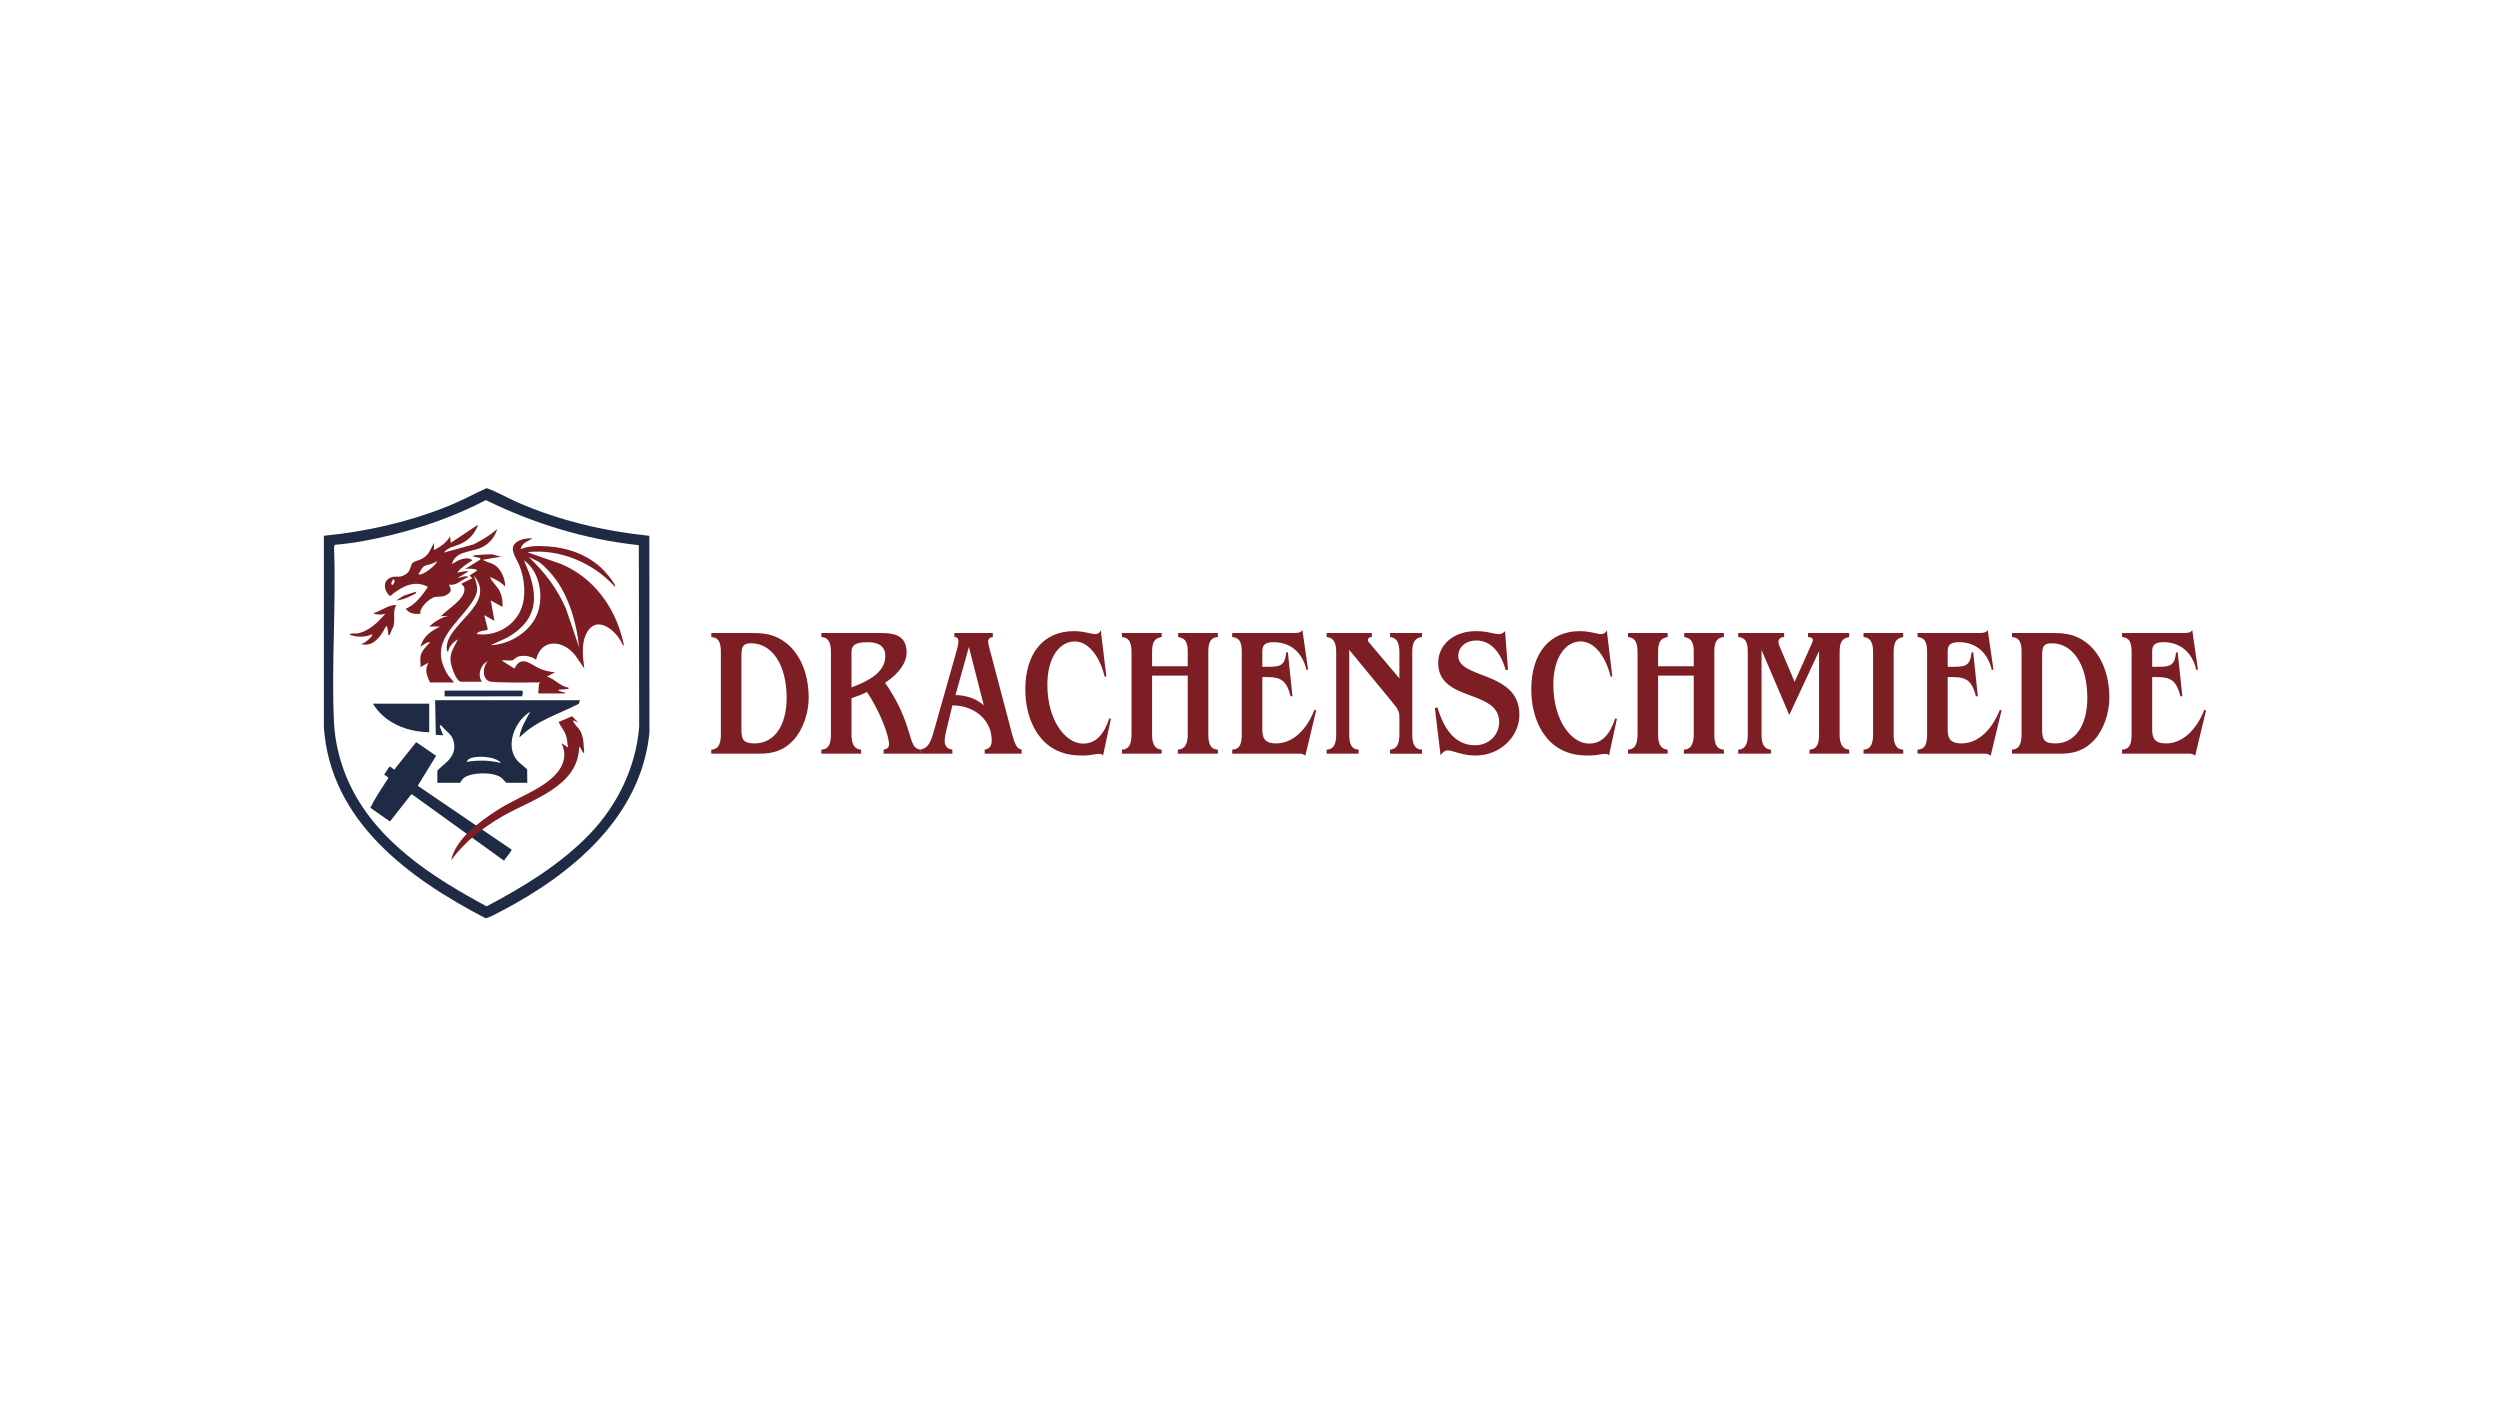 <?xml version="1.0" encoding="UTF-8"?>
<svg id="Ebene_1" data-name="Ebene 1" xmlns="http://www.w3.org/2000/svg" viewBox="0 0 544.25 306.14">
  <defs>
    <style>
      .cls-1 {
        fill: #1f2a44;
      }

      .cls-2 {
        fill: #7c1d23;
      }

      .cls-3 {
        fill: #7d1d24;
      }
    </style>
  </defs>
  <g>
    <path class="cls-3" d="M154.85,164.08v-.88l.32-.04c1.32-.16,1.76-1.48,1.76-3.2v-18.04c0-1.84-.36-3-1.8-3.2l-.28-.04v-.88h8.52c2.48,0,4.64.12,6.96,1.6,3.56,2.28,5.72,6.84,5.72,12.52,0,3.36-1.28,6.96-3.24,9.12-2.24,2.44-4.6,3.04-7.6,3.04h-10.36ZM161.41,158.76c0,2.2.36,3.08,2.88,3.08,4.28,0,6.96-3.88,6.96-9.92,0-7.12-3.12-11.88-7.72-11.88-2.04,0-2.12.96-2.12,3.2v15.52Z"/>
    <path class="cls-3" d="M192.37,164.08v-.88l.4-.12c.64-.2.76-.52.76-1.2,0-1.28-1.44-6.2-4.8-11.24-.92.48-2.16.96-3.36,1.36v7.96c0,1.72.48,3,1.8,3.2l.28.04v.88h-8.64v-.88l.32-.04c1.36-.16,1.76-1.48,1.76-3.2v-18c0-1.84-.4-3.04-1.8-3.24l-.28-.04v-.88h12.92c3.64,0,5.64.92,5.64,4.36,0,1.84-1.4,4.32-4.68,6.48,6.24,9.04,4.84,13.92,7.36,14.48l.36.08v.88h-8.04ZM185.37,149.64c4.96-1.8,7.36-3.88,7.36-6.84,0-2-1.32-3-3.88-3-3.36,0-3.48,1.2-3.48,2.36v7.48Z"/>
    <path class="cls-3" d="M214.37,164.08v-.88l.4-.12c.84-.24,1.12-.92,1.12-1.96,0-4.36-3.76-7.56-8.56-7.56l-1.4,5.8c-.16.68-.28,1.48-.28,1.96,0,1,.52,1.6,1.2,1.76l.48.12v.88h-6.96v-.88c1-.28,1.92-.52,2.76-3.44l5.08-17.92c.16-.64.44-1.6.44-2.12,0-.68-.24-1.04-.88-1.04v-.88h8.36v.88l-.36.08c-.36.08-.64.4-.64.8,0,.52.12,1.04.28,1.6l4.8,18.2c.76,2.96,1.2,3.52,1.96,3.76l.24.08v.88h-8.04ZM210.93,140.84l-2.92,10.48c1.96,0,4.44.64,6.16,2.24l-3.24-12.72Z"/>
    <path class="cls-3" d="M240.13,164.48c-.2-.28-.48-.36-.88-.36-.76,0-1.92.36-3.24.36-2.08,0-3.72-.12-5.8-1.04-4.32-1.92-7-7.08-7-13.36,0-8.04,4.12-12.68,10.56-12.68,2.32,0,3.72.64,4.68.64.52,0,.88-.2,1.2-.8l1.2,10.04-.36.04c-1.28-5.16-3.96-7.68-6.52-7.68-3.32,0-5.96,3.52-5.96,9.4,0,7.88,4,12.84,7.76,12.84,2.84,0,4.56-2,5.72-5.48l.36.08-1.72,8Z"/>
    <path class="cls-3" d="M256.41,164.08v-.88l.32-.04c1.32-.16,1.84-1.48,1.84-3.2v-12.88h-7.76v12.88c0,1.72.44,3,1.8,3.2l.28.04v.88h-8.64v-.88l.32-.04c1.32-.16,1.76-1.48,1.76-3.2v-18.04c0-1.72-.4-3-1.8-3.2l-.28-.04v-.88h8.64v.88l-.36.08c-1.36.32-1.72,1.36-1.72,3.16v3.12h7.76v-3.12c0-1.8-.36-2.84-1.72-3.16l-.36-.08v-.88h8.64v.88l-.28.04c-1.48.2-1.8,1.48-1.8,3.2v18.04c0,1.76.4,3.04,1.76,3.2l.32.04v.88h-8.72Z"/>
    <path class="cls-3" d="M268.25,164.08v-.88l.32-.04c1.28-.16,1.76-1.2,1.76-3.2v-18.04c0-2.12-.52-3-1.8-3.2l-.28-.04v-.88h13.2c1.08,0,1.68,0,2.08-.64l1.24,8.6-.36.08c-.84-3.76-3.44-6.04-7.16-6.04-2.2,0-2.44.92-2.44,2.12v3.24h.96c2.76,0,3.92-.04,4.24-3.12l.36-.04,1,9.56-.4.04c-.88-3.32-1.96-4.2-5.08-4.2h-1.08v11.24c0,1.88.32,3.2,3.04,3.2,3.44,0,6.52-2.76,8.32-7.32l.36.16-2.36,9.84c-.36-.32-.76-.44-1.24-.44h-14.68Z"/>
    <path class="cls-3" d="M302.61,164.08v-.88l.28-.04c1.32-.2,1.76-1.48,1.76-3.2v-3.36c0-1.6,0-1.88-1.76-4l-9.16-11.12v18.48c0,1.72.4,3.04,1.72,3.2l.32.04v.88h-6.96v-.88l.32-.04c1.32-.16,1.76-1.48,1.76-3.2v-18.04c0-1.72-.44-3-1.8-3.2l-.28-.04v-.88h9.84v.88c-.56,0-.88.28-.88.64,0,.32.32.6.44.76l6.44,7.6v-5.76c0-1.72-.44-2.96-1.8-3.2l-.24-.04v-.88h6.96v.88l-.24.04c-1.48.24-1.88,1.44-1.88,3.2v18.04c0,1.68.4,3.04,1.8,3.2l.32.04v.88h-6.96Z"/>
    <path class="cls-3" d="M312.37,154.12l.56-.12c1.64,5.48,4.32,8.24,8.2,8.24,3.12,0,5.24-2.36,5.24-5.04,0-7.2-13.28-4.32-13.28-12.88,0-3.88,3.28-6.92,8.2-6.92,2.76,0,3.68.64,5.12.64.48,0,.92-.32,1.24-.64l.64,8.4-.52.08c-1.16-4.32-3.56-6.44-6.32-6.44s-4,1.8-4,3.32c0,5.16,13.32,3.24,13.32,12.84,0,4.6-4,8.88-9.6,8.88-2.88,0-4.84-1.12-6.04-1.12-.48,0-1.08.36-1.52,1.08l-1.24-10.32Z"/>
    <path class="cls-3" d="M350.28,164.48c-.2-.28-.48-.36-.88-.36-.76,0-1.92.36-3.24.36-2.08,0-3.72-.12-5.8-1.04-4.32-1.92-7-7.08-7-13.36,0-8.04,4.12-12.68,10.56-12.68,2.32,0,3.72.64,4.68.64.52,0,.88-.2,1.2-.8l1.2,10.04-.36.04c-1.28-5.16-3.96-7.68-6.52-7.68-3.32,0-5.96,3.52-5.96,9.4,0,7.88,4,12.84,7.76,12.84,2.84,0,4.56-2,5.72-5.48l.36.08-1.72,8Z"/>
    <path class="cls-3" d="M366.57,164.08v-.88l.32-.04c1.32-.16,1.84-1.48,1.84-3.2v-12.88h-7.76v12.88c0,1.72.44,3,1.8,3.2l.28.04v.88h-8.64v-.88l.32-.04c1.32-.16,1.76-1.48,1.76-3.2v-18.04c0-1.72-.4-3-1.8-3.2l-.28-.04v-.88h8.64v.88l-.36.08c-1.36.32-1.72,1.36-1.72,3.16v3.12h7.76v-3.12c0-1.8-.36-2.84-1.72-3.16l-.36-.08v-.88h8.64v.88l-.28.04c-1.48.2-1.8,1.48-1.8,3.2v18.04c0,1.76.4,3.04,1.76,3.2l.32.04v.88h-8.72Z"/>
    <path class="cls-3" d="M393.93,164.08v-.88l.32-.04c1.4-.16,1.76-1.52,1.76-3.2v-18.24l-6.48,13.92-6.04-14.12v18.44c0,1.72.44,3,1.76,3.2l.28.04v.88h-7.12v-.88l.32-.04c1.32-.16,1.76-1.48,1.76-3.2v-18.04c0-2-.44-3-1.8-3.2l-.28-.04v-.88h10v.88c-.56.04-1.24.2-1.24,1.08,0,.24.12.72.24.96l3.28,7.72,3.72-8.28c.12-.28.24-.6.24-.84,0-.48-.52-.6-1.04-.64v-.88h8.96v.88l-.32.08c-1.44.36-1.76,1.44-1.76,3.16v18.04c0,1.72.48,3,1.8,3.2l.28.04v.88h-8.64Z"/>
    <path class="cls-3" d="M405.69,164.08v-.88l.32-.04c1.32-.16,1.76-1.48,1.76-3.2v-18.04c0-1.72-.44-3-1.8-3.2l-.28-.04v-.88h8.64v.88l-.36.08c-1.32.28-1.72,1.44-1.72,3.16v18.08c0,1.72.44,3,1.76,3.16l.32.04v.88h-8.64Z"/>
    <path class="cls-3" d="M417.45,164.08v-.88l.32-.04c1.28-.16,1.76-1.2,1.76-3.2v-18.04c0-2.12-.52-3-1.8-3.2l-.28-.04v-.88h13.2c1.08,0,1.68,0,2.08-.64l1.24,8.6-.36.08c-.84-3.76-3.44-6.04-7.16-6.04-2.2,0-2.44.92-2.44,2.12v3.24h.96c2.76,0,3.92-.04,4.24-3.12l.36-.04,1,9.56-.4.04c-.88-3.32-1.96-4.2-5.08-4.2h-1.08v11.24c0,1.88.32,3.2,3.04,3.2,3.44,0,6.52-2.76,8.32-7.32l.36.16-2.36,9.84c-.36-.32-.76-.44-1.24-.44h-14.68Z"/>
    <path class="cls-3" d="M438.01,164.08v-.88l.32-.04c1.32-.16,1.76-1.48,1.76-3.2v-18.04c0-1.84-.36-3-1.8-3.2l-.28-.04v-.88h8.52c2.48,0,4.64.12,6.96,1.6,3.56,2.28,5.72,6.84,5.72,12.52,0,3.36-1.28,6.96-3.24,9.12-2.24,2.44-4.6,3.04-7.6,3.04h-10.36ZM444.57,158.76c0,2.2.36,3.08,2.88,3.08,4.28,0,6.96-3.88,6.96-9.92,0-7.12-3.12-11.88-7.72-11.88-2.04,0-2.12.96-2.12,3.2v15.52Z"/>
    <path class="cls-3" d="M461.97,164.08v-.88l.32-.04c1.28-.16,1.76-1.2,1.76-3.2v-18.04c0-2.12-.52-3-1.8-3.2l-.28-.04v-.88h13.2c1.08,0,1.68,0,2.08-.64l1.24,8.6-.36.08c-.84-3.76-3.44-6.04-7.16-6.04-2.2,0-2.44.92-2.44,2.12v3.24h.96c2.76,0,3.92-.04,4.24-3.12l.36-.04,1,9.56-.4.04c-.88-3.32-1.96-4.2-5.08-4.2h-1.08v11.24c0,1.88.32,3.2,3.04,3.2,3.44,0,6.52-2.76,8.32-7.32l.36.16-2.36,9.84c-.36-.32-.76-.44-1.24-.44h-14.68Z"/>
  </g>
  <g>
    <g>
      <path class="cls-1" d="M141.36,116.64l.02,42.89c-1.86,18.39-16.92,30.79-32.22,38.81-.62.32-3,1.64-3.49,1.54-16.62-8.65-33.68-21.03-35.16-41.44v-41.81c9.21-.88,18.49-2.99,27.07-6.46,2.86-1.15,5.57-2.62,8.36-3.9,2.3.8,4.42,2.08,6.66,3.06,9.1,3.99,18.85,6.29,28.75,7.32ZM128.26,181.69c6.12-6.3,10.24-14.75,10.89-23.58l-.08-39.43c-11.6-1.23-22.86-4.69-33.3-9.81-6.55,3.43-13.57,5.9-20.76,7.65-3.99.97-8.03,1.76-12.13,2.08l-.16.48c.49,12.67-.62,25.78,0,38.4.21,4.24,1.41,8.9,3.17,12.76,5.83,12.8,18.09,20.63,30.04,27.07,8-4.21,15.98-9.08,22.32-15.6Z"/>
      <g>
        <path class="cls-1" d="M84.93,166.9c-.08-.01-.1.02-.15.06-.35.29-.79,1.29-1.16,1.66.16.17.97.55.91.77-1.36,2.11-2.8,4.21-3.91,6.46l4.27,2.99,4.59-5.85.24-.04,20.02,14.43c.37-.72,1.27-1.56,1.59-2.25.04-.08.09-.13,0-.2l-20.39-13.87,4-6.52-4.34-2.98-4.77,5.99-.89-.65Z"/>
        <g>
          <path class="cls-1" d="M126.25,152.4l-.23.81c-4.33,2.22-9.23,3.65-12.75,7.16-.42.03-.16-.07-.12-.28.35-1.87,1.41-3.48,2.27-5.13-3.02,1.77-5.15,6.44-3.43,9.72.63,1.19,1.83,1.89,2.77,2.81l.03,2.92h-4.54c-.08,0-.95-1.01-1.2-1.18-1.76-1.22-6.46-1.15-8.11.15-.4.31-.73,1.04-.79,1.04h-4.94v-2.63c0-.17,2.12-1.88,2.47-2.31,1.1-1.33,1.51-2.49,1.04-4.23-.41-1.51-1.91-2.26-2.72-3.41l-.3.22.78,2.01-1.61-.09-.14-7.55h31.53ZM109.05,166.09c-1.11-1.48-5.72-1.75-7.07-.77-.21.15-.27.35-.42.54,2.46-.41,5.05-.38,7.48.24Z"/>
          <path class="cls-1" d="M93.44,153.19v6.21c-4.78-.05-9.72-2-12.26-6.21h12.26Z"/>
          <path class="cls-1" d="M113.59,150.33c.43.13.13.95.06,1.26l-16.86.02v-1.27h16.8Z"/>
        </g>
      </g>
    </g>
    <g>
      <path class="cls-2" d="M86.28,131.7c-.79,1.31-.3,2.79-.52,4.18-.13.81-.71,1.57-.92,2.35-.42.04-.26.02-.31-.24-.03-.15-.15-1.89-.48-1.67-.86,1.59-2.1,3.74-4.05,3.99-.26.03-1.21.1-1.36-.17.56.17,2.68-1.74,2.39-2.07-1.49.71-3.23.67-4.78.16-.54-.43,1.34-.31,1.5-.33,2.57-.44,4.49-2.42,6.15-4.28-.58.16-1.07.19-1.67.15-.19-.01-.85-.06-.88-.31,1.68-.47,3.13-1.8,4.94-1.75Z"/>
      <g>
        <path class="cls-2" d="M91.53,142.92c.17-1.1,1.28-2.28,2.07-3.03-.49-.42-1.99.96-2.07.88.63-2.26,2.31-3.41,4.3-4.38h-2.39c1.25-1.11,2.49-1.9,4.14-2.31l-1.59.08c1.37-1.58,5.56-3.81,5.09-6.21-.08-.43-.48-.53-.63-.88l2.39-1.2-.63-.56,1.59-1.04c.14-.28-.41-.35-.57-.38-.6-.1-1.37-.11-1.98-.02l3.34-2.07-.1-.33-1.49-.31s.08-.21.16-.24c.2-.1,3.49-.28,3.91-.24.68.07,1.43.47,2.15.48l-4.14.71c.83.51,1.84.63,2.66,1.16,1.33.87,2.33,3.11,2.2,4.65-.88-.97-2.09-1.55-3.26-2.07.43,1.19,1.6,2,2.15,3.19.49,1.06.65,2.18.56,3.34l-2.55-1.43.8,4.46-2.23-1.27.79,3.1c-.09.37-2.22.2-2.39,1.04,4,.56,8.08-1.64,9.63-5.42,1.16-2.82.76-6.59-.32-9.39-.74-1.9-2.86-4.2-.11-5.53.89-.43,1.91-.51,2.9-.52-.92.7-2.42,1-2.55,2.39,1.67-.8,3.96-.74,5.81-.63,4.2.24,8.42,1.71,11.55,4.53.91.82,2.73,2.9,3.18,3.99.03.07.04.26-.08.24-4.63-5.16-12.06-8.32-19.03-7.48l7.38,2.57c6.99,2.94,11.64,9.27,13.4,16.54.06.25.38,1.15.08,1.27-1.06-2.94-5.58-7.07-7.89-2.87-1.28,2.32-.87,5.3-.55,7.81l-1.91-2.78c-2.53-3.4-7.45-3.97-8.6.87-.97-.79-2.77-1.06-3.94-.67-.48.16-.85.72-1.28.81-.52.11-1.66-.12-2.27.03l2.79,1.75c1.57-3.23,3.67-.69,5.77.12.96.37,2.04.61,3.07.68l-1.75.95c1.64.45,2.82,2.12,4.62,2.39.27.21-.02.29-.24.32-.59.07-1.24.08-1.83.16-.5.37,1.54.43,1.43.8h-5.89l.16-2.13.32-.26c-2.04-.05-4.1.06-6.14,0-1.34-.04-3.4,0-4.61-.16-2.04-.27-1.9-3.25-.71-4.46-1.58.69-2.33,3.03-1.27,4.46h-4.54c-1.14,0-2.24-3.6-2.31-4.54-.15-2.02.86-2.97,1.59-4.7-.94.57-1.85,1.42-2.07,2.55-.21.25-.29-.02-.32-.24-.72-5.52,11.18-9.82,5.89-16.17.97,2.72,1.07,3.65-.58,6.03-3.49,5.04-9.5,8.65-5,15.71l1.28,1.51h-5.26c-.69-1.46-1.23-2.76-.32-4.3l-1.75.95c.08-.72-.11-1.62,0-2.31ZM119.47,124.3c-.72-.76-1.43-1.48-2.31-2.07l-2.06-.97c3.39,3.17,6.23,6.92,8.08,11.19l2.9,8.48c-.62-5.77-2.54-12.35-6.62-16.63ZM106.82,140.45c4.25-.12,8.9-3.07,10.27-7.17,1.27-3.79.35-8.9-3.02-11.3l1.15,2.83c2.17,6.29,1.07,10.56-4.73,13.97l-3.67,1.67Z"/>
        <path class="cls-2" d="M104.11,114.18c-.72,1.96-1.94,3.34-3.83,4.21-1.27.59-2.74.7-3.66,1.92l6.48-1.8c1.83-.94,3.64-1.97,5.15-3.37-.55,1.95-1.94,3.47-3.82,4.22-2.12.84-5.35.7-6.05,3.43.61-.25,1.05-.69,1.71-.92.81-.29,2.1-.58,2.75.12-1.15.71-2.29,1.46-3.18,2.47-.03.42.07.16.28.12.24-.05,1.94-.42,1.95-.12l-2.23,1.35c.48,0,.87-.25,1.35-.32.16-.02.88-.12.88.16-1.33.49-2.62,1.98-4.14,1.6.42,1.02.69,1.46-.33,2.14s-1.74.4-2.77.58-3.49,2.36-3.11,3.65c-1.22.1-2.46.02-3.19-1.11,2.03-.82,3.59-2.93,4.77-4.68l-.15-.17c-2.95-1.48-5.8.22-8.05,2.12-1.3-1.03-1.74-3.25.08-4.03,1.31-.56,1.97.32,3.54-.89.91-.7.78-1.78,1.29-2.33.3-.33,1.43-.56,1.94-.84,1.73-.93,1.8-1.95,2.7-3.51v1.59c1.39-.74,2.74-1.59,3.5-3.02l.16,1.43,5.97-3.98ZM91.05,125c.9.54,4.41-2.35,3.98-2.86-.75.81-2.21.67-2.92,1.3-.42.37-.66,1.13-1.06,1.57ZM85.48,126.12c.05.47-.64.87-.08,1.27.38-.31.91-1.24.08-1.27Z"/>
        <path class="cls-2" d="M125.93,157.33l-1.04-.48c-.12-.03-.11.17-.08.24.3.66,1.32,1.5,1.71,2.43.62,1.43.5,2.84.67,4.34-.32.32-.73-1.28-1.11-1.27-.15,8.69-10.41,11.49-16.67,15.1-4.28,2.47-8.28,5.59-11.2,9.58,1-4.65,6.21-8.43,10.04-10.9,3.01-1.94,6.29-3.23,9.27-5.06,3.37-2.07,6.73-5.26,4.73-9.52l1.43.95c-.22-.97-.17-1.78-.51-2.75-.36-1.03-1.13-1.83-1.56-2.82l2.92-1.25,1.38,1.41Z"/>
        <path class="cls-2" d="M90.57,129.14c-1.33.76-2.75,1.43-4.3,1.59l1.58-1.04,2.64-.87.08.31Z"/>
      </g>
    </g>
  </g>
</svg>